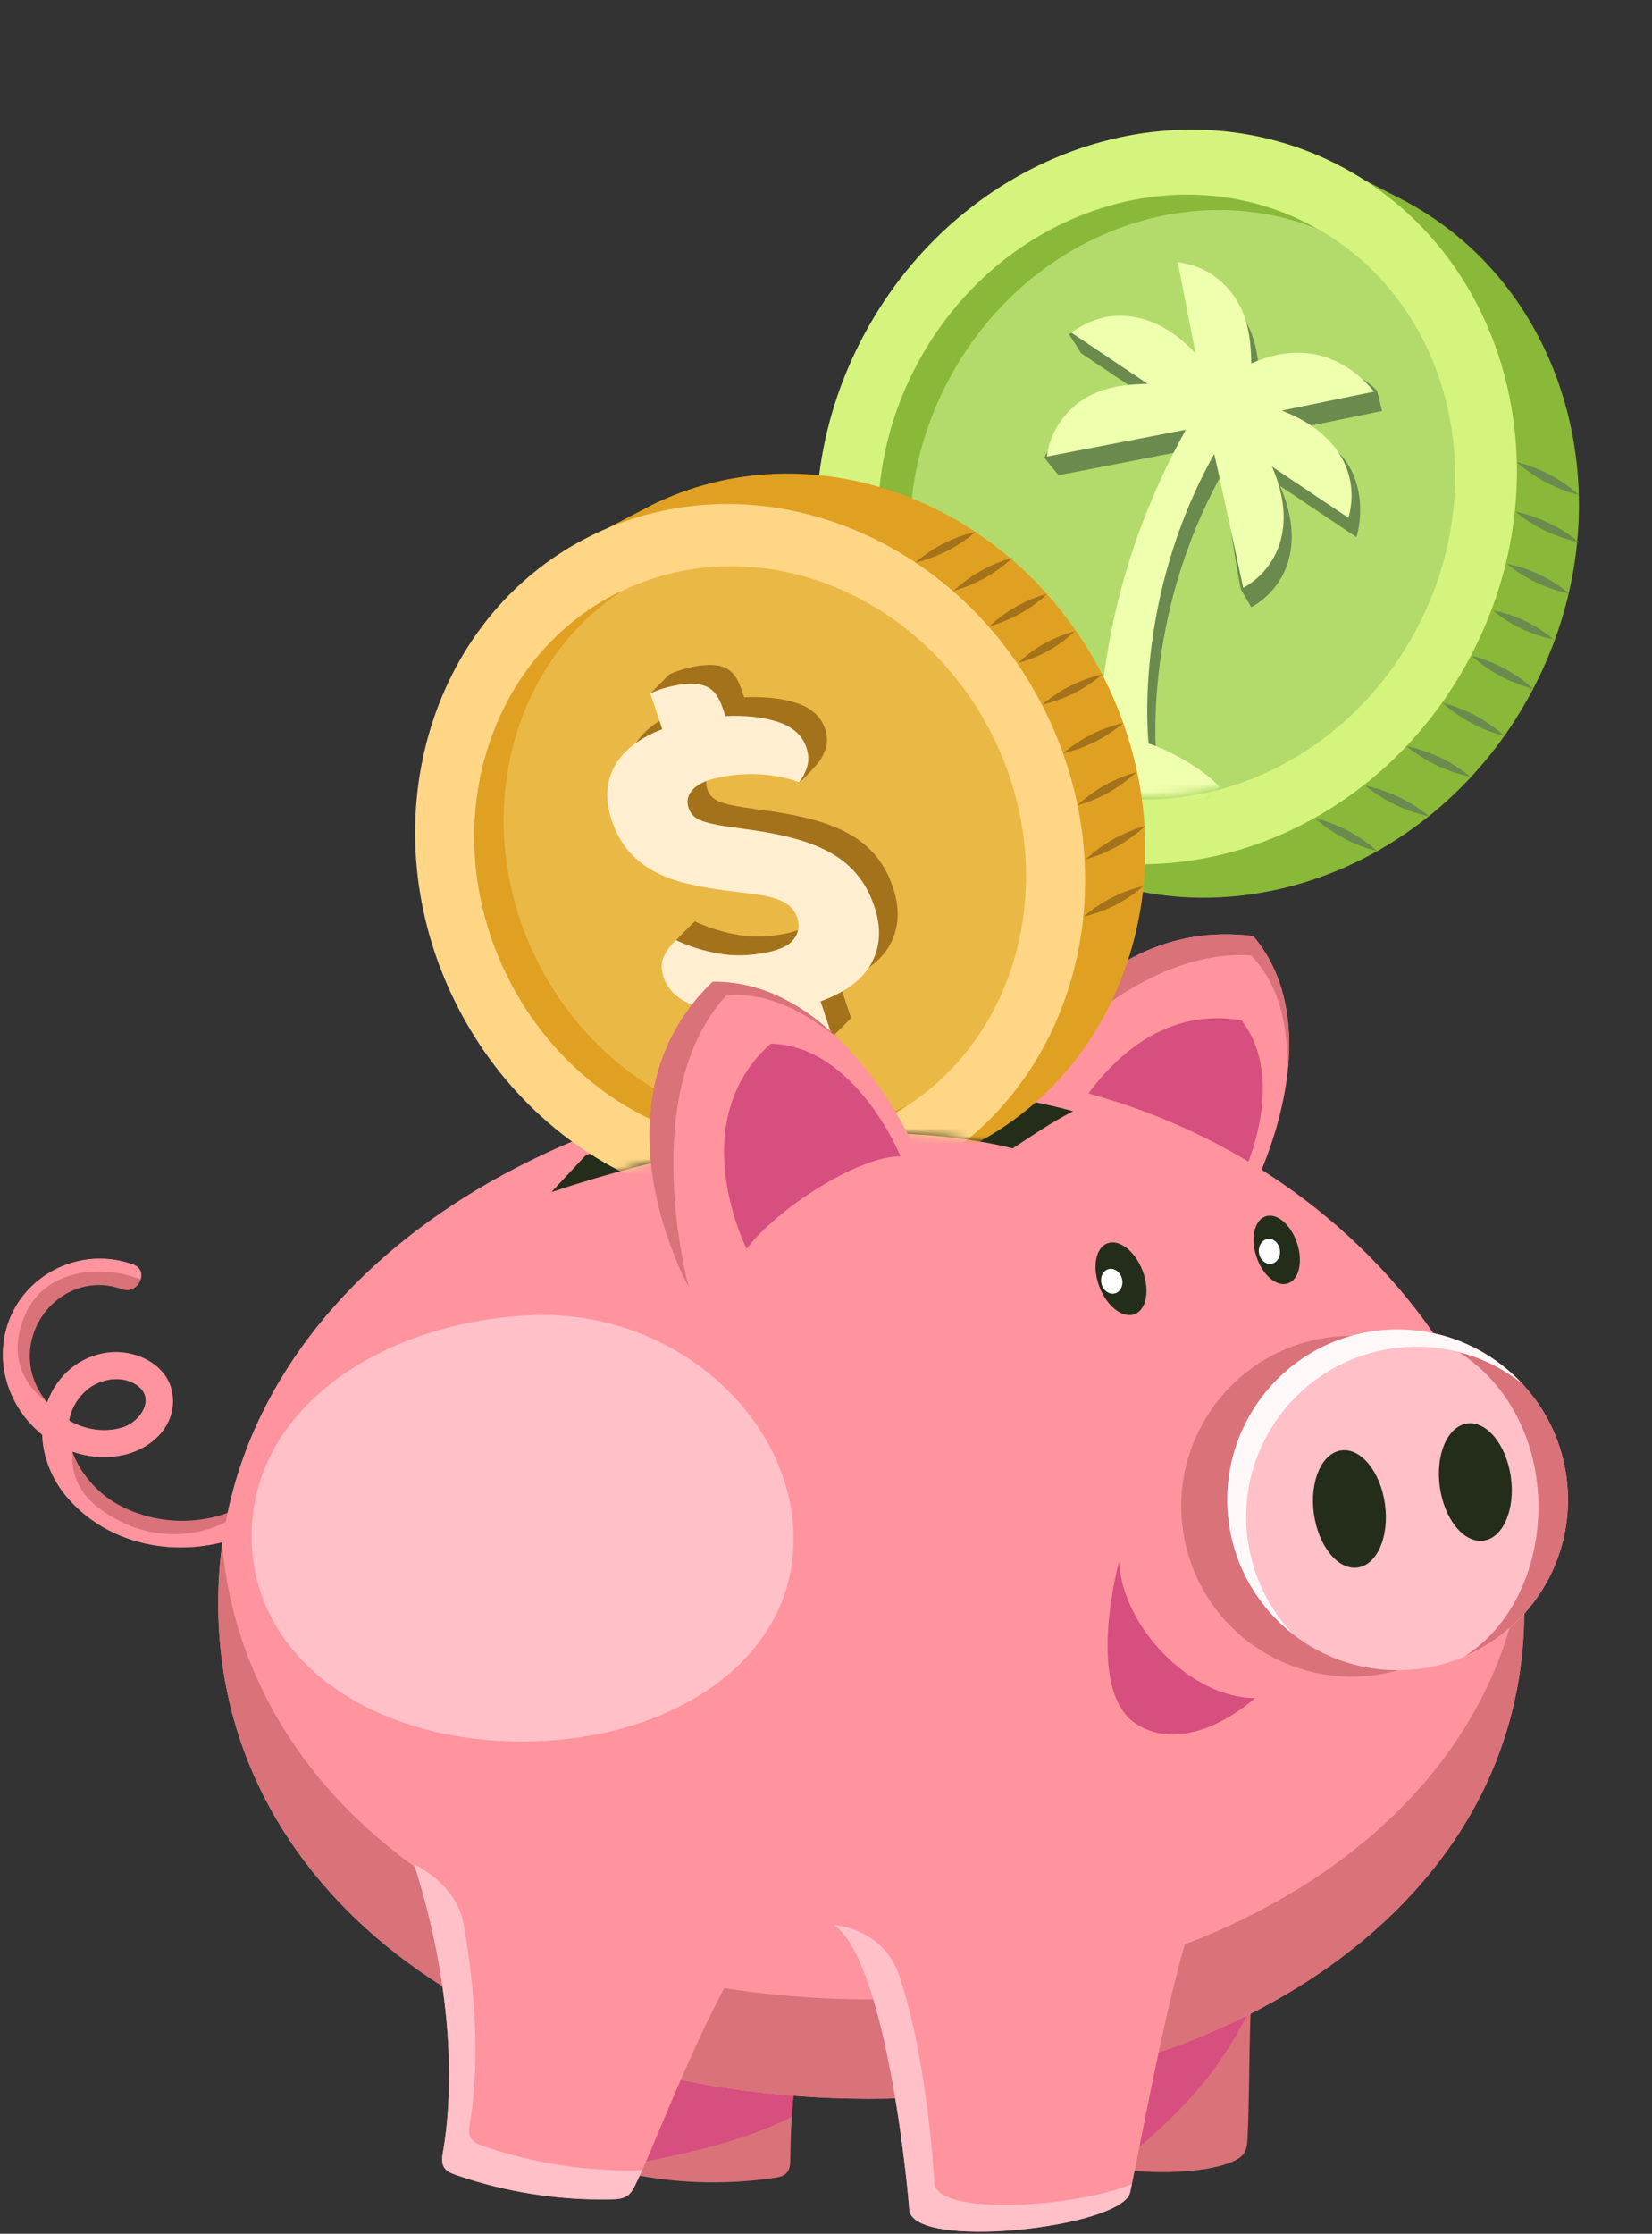 <svg width="216" height="292" viewBox="0 0 216 292" fill="none" xmlns="http://www.w3.org/2000/svg">
<rect x="0" y="0" width="216" height="292" fill="#333333" stroke="none"/>
<path d="M183.72 26.28C205.57 37.99 212.95 66.76 200.2 90.54C187.46 114.32 159.41 124.11 137.57 112.41L125.91 105.92L171.89 20.18L183.73 26.29L183.72 26.28Z" fill="#8AB838"/>
<path d="M192.089 86.155C204.833 62.369 197.451 33.597 175.603 21.892C153.754 10.187 125.712 19.98 112.969 43.766C100.226 67.552 107.607 96.324 129.455 108.029C151.304 119.734 179.346 109.941 192.089 86.155Z" fill="#D4F47D"/>
<path d="M185.117 82.419C195.612 62.83 189.53 39.132 171.532 29.49C153.534 19.848 130.436 27.912 119.941 47.502C109.446 67.091 115.528 90.788 133.526 100.431C151.524 110.073 174.622 102.009 185.117 82.419Z" fill="#B3DB6B"/>
<path d="M124.1 49.53C133.92 31.2 154.77 22.97 172.15 29.88C171.95 29.77 171.75 29.65 171.55 29.54C153.56 19.9 130.46 27.96 119.96 47.55C109.46 67.14 115.54 90.84 133.54 100.48C134.7 101.1 135.88 101.65 137.08 102.12C119.56 92.27 113.73 68.9 124.1 49.53Z" fill="#8AB838"/>
<path d="M188.61 91.87C191.65 92.66 194.37 94.11 196.71 96.21C193.67 95.43 190.96 93.97 188.61 91.87Z" fill="#6B8A4E"/>
<path d="M192.4 85.72C195.44 86.51 198.16 87.96 200.5 90.06C197.46 89.28 194.75 87.82 192.4 85.72Z" fill="#6B8A4E"/>
<path d="M183.88 97.52C186.98 98.19 189.78 99.52 192.23 101.53C189.13 100.87 186.33 99.52 183.88 97.52Z" fill="#6B8A4E"/>
<path d="M198.11 66.87C201.21 67.54 204.01 68.87 206.46 70.88C203.36 70.22 200.56 68.87 198.11 66.87Z" fill="#6B8A4E"/>
<path d="M178.51 102.7C181.62 103.37 184.44 104.72 186.91 106.73C183.79 106.06 180.98 104.71 178.51 102.7Z" fill="#6B8A4E"/>
<path d="M171.93 106.95C174.99 107.73 177.72 109.17 180.08 111.26C177.02 110.49 174.29 109.04 171.93 106.95Z" fill="#6B8A4E"/>
<path d="M198.3 60.39C201.36 61.17 204.09 62.61 206.45 64.7C203.39 63.93 200.66 62.48 198.3 60.39Z" fill="#6B8A4E"/>
<path d="M195.2 79.78C198.15 80.38 200.81 81.64 203.12 83.58C200.17 82.99 197.51 81.71 195.2 79.78Z" fill="#6B8A4E"/>
<path d="M197.03 73.69C200.05 74.32 202.77 75.62 205.15 77.58C202.13 76.96 199.41 75.65 197.03 73.69Z" fill="#6B8A4E"/>
<mask id="mask0_3_382" style="mask-type:luminance" maskUnits="userSpaceOnUse" x="114" y="25" width="78" height="80">
<path d="M182.593 86.824C195.804 68.898 193.165 44.528 176.697 32.391C160.23 20.255 136.17 24.948 122.959 42.874C109.748 60.799 112.388 85.17 128.855 97.306C145.323 109.443 169.382 104.749 182.593 86.824Z" fill="white"/>
</mask>
<g mask="url(#mask0_3_382)">
<path d="M151.24 99.73C153.15 100.26 158.16 102.77 160.54 105.41L147.6 115.02L124.55 99.57C131.17 97.55 137.86 97.13 144.71 98.22C145.45 84.2 149.22 71.1 156.1 58.69C150.04 59.86 144.22 60.99 138.4 62.12L136.57 59.86C136.83 57.71 147.05 52.77 151.12 52.72C147.86 50.53 144.55 48.31 141.36 46.18C141.36 46.18 139.94 43.9 139.77 43.72C139.77 43.72 139.77 43.71 139.77 43.7C142.42 41.8 146.61 43.4 149.72 44.04C152.76 44.67 155.15 46.44 157.34 48.68C156.94 46.63 156.56 44.69 156.19 42.74C155.81 40.78 155.43 38.82 155.04 36.8C157.34 37.1 159.31 38.01 160.94 39.56C163.93 42.39 164.62 46.07 164.64 50.04C173.35 46.13 178.37 49.21 180 51.03C180.18 51.23 180.63 53.63 180.72 53.72L168.65 56.2C177.72 57.55 178.7 65.53 177.36 70.22L167.36 63.52C170.84 71.46 167.87 77.01 163.6 79.38L162.25 77.04C161.33 72.72 159.86 61.88 159.81 61.88C149.04 81.17 151.25 99.74 151.25 99.74L151.24 99.73Z" fill="#6B8A4E"/>
<path d="M150.19 97.21C152.1 97.74 157.11 100.25 159.49 102.89L146.55 112.5C138.88 107.36 131.21 102.22 123.5 97.05C130.12 95.03 136.81 94.61 143.66 95.7C144.4 81.68 148.17 68.58 155.05 56.17C148.83 57.37 142.86 58.53 136.89 59.68C137.15 57.53 138.06 55.61 139.54 53.99C142.32 50.96 146 50.23 150.07 50.18C146.67 47.9 143.4 45.71 140.07 43.48C142.72 41.56 145.56 40.86 148.68 41.51C151.72 42.14 154.11 43.91 156.3 46.15C155.9 44.1 155.52 42.16 155.15 40.21C154.77 38.25 154.39 36.29 154 34.27C156.3 34.57 158.27 35.48 159.9 37.03C162.89 39.86 163.58 43.54 163.6 47.51C173.27 43.16 178.79 50.2 179.67 51.19C175.52 52.04 171.62 52.84 167.6 53.67C175.95 56.89 177.65 63 176.31 67.69C173.01 65.48 169.74 63.29 166.31 60.99C169.79 68.93 166.82 74.48 162.55 76.85C162.55 76.85 158.82 59.35 158.75 59.35C147.98 78.64 150.19 97.21 150.19 97.21Z" fill="#EEFFAE"/>
</g>
<path d="M130.81 144.93C130.81 144.93 141.09 119.44 163.86 122.37C175.1 135.97 162.64 157.84 162.64 157.84" fill="#FF949E"/>
<path d="M163.59 124.89C167.63 129.18 168.25 134.41 168.41 139.69C168.93 133.87 168.2 127.41 163.87 122.37C141.1 119.44 130.82 144.93 130.82 144.93C130.82 144.93 146.1 123.77 163.6 124.89H163.59Z" fill="#DA7279"/>
<path d="M139.45 147.71C139.45 147.71 147.05 130.79 162.33 133.37C169.06 142.17 161.48 155.83 161.48 155.83C158.26 151.64 146.3 147.5 139.45 147.71Z" fill="#D74F7E"/>
<path d="M165.17 248.73C162.93 257.88 163.59 270.14 163.11 279.54C163.07 280.22 163.02 280.94 162.63 281.51C162.26 282.05 161.65 282.37 161.04 282.62C156.37 284.58 146.17 284.17 143.2 282.68C142.4 282.28 141.87 281.48 141.34 280.75C139 277.51 135.78 261.36 134.19 257.69C132.49 250.17 166.89 243.05 165.16 248.73H165.17Z" fill="#DA7279"/>
<path d="M165.17 248.73C166.9 243.05 132.5 250.16 134.2 257.69C135.79 261.36 139.01 277.51 141.35 280.75C141.88 281.48 142.41 282.27 143.21 282.68C143.78 282.97 144.63 283.22 145.66 283.41C154.46 276.28 159.2 271.2 163.54 262.48C163.74 257.63 164.16 252.86 165.17 248.73Z" fill="#D74F7E"/>
<path d="M31.95 196.78C26.78 199.58 20.23 199.44 15.15 196.51C10.47 193.82 6.31 186.74 10.97 182.03C12.65 180.33 15.66 179.62 17.77 180.97C20.53 182.73 18.36 185.9 15.97 186.61C10.45 188.26 4.46 183.7 3.94 178.16C3.33 171.68 9.6 166.2 15.94 168.53C18.07 169.31 19.58 166.11 17.44 165.32C9.69 162.48 1.1 167.68 0.42 176.03C-0.25 184.22 7.16 191.6 15.48 190.33C19.36 189.74 23.01 186.75 22.59 182.49C22.19 178.45 17.79 176.35 14.12 176.82C10.08 177.34 6.98 180.27 5.91 184.14C4.8 188.15 6.06 192.51 8.7 195.64C14.89 202.97 25.83 204.11 34.02 199.68C36.02 198.6 33.96 195.72 31.97 196.79L31.95 196.78Z" fill="#DA7279"/>
<path d="M32.85 196.56C32.68 196.72 32.49 196.86 32.31 197C31.59 197.71 30.78 198.32 29.84 198.81C25.53 201.07 20.39 201.13 16.02 199.01C12.47 197.29 9.12 194.65 9.47 189.76C11.33 190.41 13.37 190.64 15.46 190.32C19.34 189.73 22.99 186.74 22.57 182.48C22.17 178.44 17.77 176.34 14.1 176.81C10.35 177.29 7.44 179.85 6.18 183.31C6.03 183.13 0.06 179.49 3.23 171.99C5.92 165.61 13.7 165.34 18.38 167.26C18.62 166.51 18.41 165.66 17.44 165.31C9.69 162.47 1.1 167.67 0.42 176.02C0.05 180.55 2.16 184.83 5.52 187.54C5.62 190.48 6.79 193.37 8.69 195.63C14.88 202.96 25.82 204.1 34.01 199.67C35.71 198.75 34.48 196.56 32.86 196.55L32.85 196.56ZM9.04 185.7C9.26 184.41 9.86 183.15 10.96 182.04C12.64 180.34 15.65 179.63 17.76 180.98C20.52 182.74 18.35 185.91 15.96 186.62C13.58 187.33 11.12 186.88 9.04 185.71V185.7Z" fill="#FF949E"/>
<path d="M109.07 251.64C104.61 262.58 103.44 272.94 103.33 282.25C103.33 282.87 103.29 283.54 102.89 284.01C102.49 284.48 101.83 284.61 101.22 284.7C94.94 285.63 88.5 285.45 82.29 284.16C81.62 284.02 80.92 283.85 80.45 283.36C80.05 282.94 79.88 282.36 79.72 281.81C77.7 274.57 76.28 267.16 75.47 259.69" fill="#DA7279"/>
<path d="M109.07 251.64L75.47 259.68C76.28 267.15 77.7 274.56 79.72 281.8C79.88 282.36 80.05 282.94 80.45 283.35C88.39 281.75 96.45 280.32 103.53 276.7C104.02 268.89 105.47 260.45 109.07 251.64Z" fill="#D74F7E"/>
<path d="M199.28 211.69C198.54 250.31 158.43 275.23 111.28 274.33C64.13 273.43 27.8 247.04 28.54 208.42C29.28 169.8 68.17 142.83 115.25 140.13C161.83 137.46 200.02 173.07 199.28 211.69Z" fill="#FF949E"/>
<path d="M103.75 201.65C103.44 217.68 86.8 228.02 67.23 227.64C47.67 227.27 32.59 216.31 32.9 200.29C33.21 184.26 49.35 173.07 68.88 171.95C88.21 170.84 104.06 185.62 103.75 201.65Z" fill="#FFC0C8"/>
<path d="M111.53 261.35C67.11 260.5 32.3 237.02 29.05 202.01C28.77 204.11 28.59 206.25 28.55 208.42C27.81 247.04 64.14 273.43 111.29 274.33C158.44 275.23 198.55 250.31 199.29 211.69C199.33 209.48 199.23 207.29 199.03 205.11C194.23 240.05 156.03 262.2 111.55 261.35H111.53Z" fill="#DA7279"/>
<path d="M76.55 151.06L72.1 155.83C103.28 145.47 123.3 147.83 132.41 150.12C134.97 148.43 137.53 146.68 140.31 145.26C108.78 136.61 76.54 151.06 76.54 151.06H76.55Z" fill="#242D1A"/>
<mask id="mask1_3_382" style="mask-type:luminance" maskUnits="userSpaceOnUse" x="49" y="57" width="106" height="99">
<path d="M72.11 155.83C103.29 145.47 123.31 147.83 132.42 150.12C132.42 150.12 162.42 129.01 153.23 103.12C144.04 77.23 133.76 55.97 100.96 58.13C68.16 60.29 45.08 81.42 49.77 106.9C54.46 132.38 72.11 155.83 72.11 155.83Z" fill="white"/>
</mask>
<g mask="url(#mask1_3_382)">
<path d="M84.91 66.17C106.12 55.5 132.74 65.56 144.36 88.65C155.98 111.74 148.2 139.11 126.99 149.79L115.48 155.36L73.6 72.09L84.91 66.18V66.17Z" fill="#E0A122"/>
<path d="M119.121 153.776C140.335 143.102 148.113 115.727 136.493 92.634C124.873 69.54 98.255 59.472 77.041 70.146C55.827 80.82 48.05 108.195 59.67 131.288C71.29 154.382 97.907 164.45 119.121 153.776Z" fill="#FFD685"/>
<path d="M115.409 146.398C132.878 137.607 139.282 115.064 129.713 96.045C120.143 77.026 98.224 68.734 80.754 77.525C63.285 86.315 56.88 108.858 66.45 127.877C76.019 146.896 97.939 155.188 115.409 146.398Z" fill="#EAB845"/>
<path d="M70.29 125.7C61.34 107.91 66.37 87.03 81.36 77.21C81.16 77.31 80.96 77.39 80.76 77.49C63.29 86.28 56.88 108.83 66.46 127.85C76.03 146.87 97.95 155.16 115.43 146.37C116.56 145.8 117.63 145.18 118.66 144.5C101.29 152.81 79.76 144.5 70.29 125.7Z" fill="#E0A122"/>
<path d="M139.01 98.47C141.3 96.52 143.94 95.19 146.87 94.51C144.58 96.46 141.94 97.78 139.01 98.47Z" fill="#A3721A"/>
<path d="M136.28 92.11C138.57 90.16 141.21 88.83 144.14 88.15C141.85 90.1 139.21 91.42 136.28 92.11Z" fill="#A3721A"/>
<path d="M140.83 105.29C143.06 103.23 145.65 101.77 148.57 100.95C146.34 103.02 143.75 104.47 140.83 105.29Z" fill="#A3721A"/>
<path d="M124.65 77.25C126.88 75.19 129.47 73.73 132.39 72.91C130.16 74.98 127.57 76.43 124.65 77.25Z" fill="#A3721A"/>
<path d="M141.94 112.35C144.18 110.28 146.79 108.81 149.73 107.98C147.49 110.05 144.88 111.51 141.94 112.35Z" fill="#A3721A"/>
<path d="M141.64 119.85C143.93 117.88 146.57 116.53 149.51 115.83C147.22 117.8 144.58 119.14 141.64 119.85Z" fill="#A3721A"/>
<path d="M119.68 73.54C121.97 71.57 124.61 70.22 127.55 69.52C125.26 71.49 122.62 72.83 119.68 73.54Z" fill="#A3721A"/>
<path d="M133.16 86.65C135.25 84.66 137.71 83.28 140.5 82.54C138.41 84.53 135.95 85.91 133.16 86.65Z" fill="#A3721A"/>
<path d="M129.4 81.85C131.55 79.83 134.07 78.41 136.92 77.63C134.77 79.65 132.24 81.06 129.4 81.85Z" fill="#A3721A"/>
<path d="M101.85 122.2C104.04 121.86 105.49 121.25 106.17 120.38C106.86 119.5 107.03 118.55 106.69 117.53C106.37 116.58 105.76 115.88 104.84 115.42C103.92 114.96 102.67 114.63 101.08 114.43L97.6 113.99C95.69 113.76 93.93 113.44 92.32 113.06C90.71 112.68 89.27 112.14 87.99 111.46C86.72 110.78 85.61 109.9 84.66 108.83C83.72 107.76 82.97 106.41 82.42 104.76C81.53 102.1 81.66 99.74 82.8 97.69C83.94 95.64 86.02 94.02 89.03 92.86L85.03 90.66L87.47 88.2C87.8 88.02 88.28 87.82 88.91 87.61C89.54 87.4 90.24 87.23 91.03 87.09C92.64 86.82 93.9 86.88 94.82 87.29C95.74 87.7 96.44 88.63 96.93 90.09L97.29 91.15C99.99 91.03 102.3 91.29 104.22 91.93C106.13 92.57 107.35 93.69 107.88 95.27C108.18 96.18 108.21 97.02 107.97 97.79C107.73 98.56 107.37 99.23 106.91 99.81C106.91 99.81 104.69 102.34 104.47 102.27C103.43 101.92 104.02 98.98 102.6 98.83C100.89 98.65 99.1 98.72 97.24 99.02C95.26 99.35 93.89 99.88 93.14 100.63C92.39 101.38 92.16 102.2 92.46 103.11C92.72 103.9 93.23 104.45 93.99 104.76C94.75 105.07 95.86 105.34 97.33 105.56L101.03 106.08C103.18 106.4 105.12 106.8 106.83 107.3C108.54 107.8 110.05 108.43 111.35 109.2C112.65 109.97 113.75 110.92 114.65 112.05C115.55 113.18 116.26 114.52 116.77 116.06C117.68 118.79 117.56 121.24 116.41 123.4C115.26 125.55 113.03 127.24 109.73 128.44L111.27 133.06C111.06 133.38 108.83 135.52 108.83 135.52C108.18 135.72 108.47 133.92 107.68 134.04C106.06 134.28 104.79 134.2 103.87 133.78C102.95 133.36 102.24 132.42 101.76 130.97L101.44 130.03C98.35 130.17 95.69 129.86 93.45 129.08C91.21 128.31 89.8 127.04 89.21 125.28C88.86 124.22 88.01 123.71 88.42 122.9C88.42 122.9 90.22 121 90.86 120.44C92.27 121.13 93.92 121.68 95.82 122.08C97.72 122.49 99.73 122.53 101.84 122.2H101.85Z" fill="#A3721A"/>
<path d="M99.41 124.66C101.6 124.32 103.05 123.71 103.73 122.84C104.42 121.96 104.59 121.01 104.25 119.99C103.93 119.04 103.32 118.34 102.4 117.88C101.48 117.42 100.23 117.09 98.64 116.89L95.16 116.45C93.25 116.22 91.49 115.9 89.88 115.52C88.27 115.14 86.83 114.6 85.55 113.92C84.28 113.24 83.17 112.36 82.22 111.29C81.28 110.22 80.53 108.87 79.98 107.22C79.09 104.56 79.22 102.2 80.36 100.15C81.5 98.1 83.58 96.48 86.59 95.32L85.03 90.66C85.36 90.48 85.84 90.28 86.47 90.07C87.1 89.86 87.8 89.69 88.59 89.55C90.2 89.28 91.46 89.34 92.38 89.75C93.3 90.16 94 91.09 94.49 92.55L94.85 93.61C97.55 93.49 99.86 93.75 101.78 94.39C103.69 95.03 104.91 96.15 105.44 97.73C105.74 98.64 105.77 99.48 105.53 100.25C105.29 101.02 104.93 101.69 104.47 102.27C103.31 101.79 101.87 101.47 100.16 101.29C98.45 101.11 96.66 101.18 94.8 101.48C92.82 101.81 91.45 102.34 90.7 103.09C89.95 103.84 89.72 104.66 90.02 105.57C90.28 106.36 90.79 106.91 91.55 107.22C92.31 107.53 93.42 107.8 94.89 108.02L98.59 108.54C100.74 108.86 102.68 109.26 104.39 109.76C106.1 110.26 107.61 110.89 108.91 111.66C110.21 112.43 111.31 113.38 112.21 114.51C113.11 115.64 113.82 116.98 114.33 118.52C115.24 121.25 115.12 123.7 113.97 125.86C112.82 128.01 110.59 129.7 107.29 130.9L108.83 135.52C108.52 135.65 108.05 135.81 107.39 136.02C106.74 136.22 106.02 136.38 105.23 136.5C103.61 136.74 102.34 136.66 101.42 136.24C100.5 135.82 99.79 134.88 99.31 133.43L98.99 132.49C95.9 132.63 93.24 132.32 91 131.54C88.76 130.77 87.35 129.5 86.76 127.74C86.41 126.68 86.43 125.75 86.84 124.94C87.25 124.13 87.77 123.45 88.41 122.9C89.82 123.59 91.47 124.14 93.37 124.54C95.27 124.95 97.28 124.99 99.39 124.66H99.41Z" fill="#FFEECF"/>
</g>
<path d="M182.78 218.33C170.94 221.67 158.64 214.79 155.29 202.95C151.95 191.11 158.83 178.81 170.67 175.46C172.62 174.91 174.64 174.63 176.66 174.62" fill="#DA7279"/>
<path d="M182.74 218.33C195.039 218.33 205.01 208.359 205.01 196.06C205.01 183.761 195.039 173.79 182.74 173.79C170.441 173.79 160.47 183.761 160.47 196.06C160.47 208.359 170.441 218.33 182.74 218.33Z" fill="#FFC0C8"/>
<path d="M204.8 192.97C203.31 182.3 194.49 174.46 184.14 173.83C204.96 179.5 205.75 207.41 191.51 216.51C200.52 212.65 206.22 203.15 204.8 192.97Z" fill="#DA7279"/>
<path d="M163.15 201.4C161.45 189.22 169.94 177.96 182.12 176.26C188.38 175.38 194.38 177.21 198.98 180.83C194.2 175.74 187.11 172.96 179.66 174C167.48 175.7 158.99 186.96 160.69 199.14C161.52 205.07 164.62 210.1 168.98 213.53C165.94 210.29 163.82 206.13 163.16 201.39L163.15 201.4Z" fill="#FFF8F9"/>
<path d="M177.51 204.91C180.075 204.551 181.675 200.832 181.083 196.604C180.491 192.376 177.932 189.24 175.367 189.599C172.801 189.958 171.202 193.677 171.794 197.905C172.386 202.133 174.945 205.269 177.51 204.91Z" fill="#242D1A"/>
<path d="M193.973 201.391C196.538 201.032 198.138 197.314 197.546 193.086C196.954 188.858 194.395 185.722 191.83 186.081C189.264 186.44 187.665 190.158 188.257 194.386C188.849 198.614 191.408 201.751 193.973 201.391Z" fill="#242D1A"/>
<path d="M90.05 168.24C90.05 168.24 76.62 144.26 93.17 128.35C109.59 128.1 119.15 149.19 119.15 149.19" fill="#FF949E"/>
<path d="M94.96 130.13C100.84 129.67 105.29 132.47 109.5 135.66C105.29 131.61 99.79 128.24 93.17 128.34C76.62 144.25 90.05 168.23 90.05 168.23C90.05 168.23 83.13 143.06 94.96 130.13Z" fill="#DA7279"/>
<path d="M97.63 163.25C97.63 163.25 89.21 146.73 100.78 136.43C111.86 136.69 117.75 151.17 117.75 151.17C112.47 151.06 101.75 157.79 97.62 163.25H97.63Z" fill="#D74F7E"/>
<path d="M54.15 243.72C59.26 259.82 59.35 273.08 57.92 281.33C57.81 281.99 57.7 282.71 58.04 283.29C58.37 283.87 59.05 284.13 59.68 284.35C66.17 286.58 73.06 287.66 79.92 287.52C80.66 287.5 81.44 287.46 82.04 287.03C82.55 286.67 82.85 286.08 83.12 285.52C86.7 278.22 94.19 256.48 103.08 247.8" fill="#FF949E"/>
<path d="M83.44 283.71C76.58 283.85 69.69 282.78 63.2 280.54C62.57 280.32 61.89 280.06 61.56 279.48C61.22 278.9 61.33 278.18 61.44 277.52C62.51 271.34 62.53 262.38 60.61 251.45C59.7 246.28 54.15 243.7 54.15 243.7C59.26 259.8 59.35 273.06 57.92 281.31C57.81 281.97 57.7 282.69 58.04 283.27C58.37 283.85 59.05 284.11 59.68 284.33C66.17 286.56 73.06 287.64 79.92 287.5C80.66 287.48 81.44 287.44 82.04 287.01C82.55 286.65 82.85 286.06 83.12 285.5C83.38 284.97 83.66 284.35 83.96 283.68C83.78 283.69 83.61 283.7 83.44 283.7V283.71Z" fill="#FFC0C8"/>
<path d="M109.07 251.64C116.17 256.7 118.89 288.23 118.88 288.7C118.83 294.31 146.76 291.26 147.77 286.58C149.5 278.6 152.87 259.02 156.61 248.88" fill="#FF949E"/>
<path d="M122.15 285.21C122.15 284.88 121.27 269.11 117.56 258.21C115.45 252.03 109.06 251.64 109.06 251.64C116.16 256.7 118.88 288.23 118.87 288.7C118.82 294.31 146.75 291.26 147.76 286.58C147.83 286.24 147.91 285.88 147.99 285.5C140.54 288.61 122.1 289.76 122.14 285.2L122.15 285.21Z" fill="#FFC0C8"/>
<path d="M148.366 171.785C149.916 171.183 150.368 168.625 149.376 166.072C148.384 163.518 146.324 161.936 144.774 162.538C143.224 163.14 142.772 165.698 143.764 168.252C144.756 170.805 146.817 172.387 148.366 171.785Z" fill="#242D1A"/>
<path d="M145.77 169.076C146.508 168.886 146.922 168.02 146.696 167.143C146.47 166.266 145.688 165.71 144.95 165.9C144.212 166.091 143.797 166.956 144.024 167.833C144.25 168.71 145.032 169.267 145.77 169.076Z" fill="white"/>
<path d="M168.379 167.775C169.847 167.291 170.39 164.934 169.592 162.511C168.793 160.088 166.955 158.515 165.486 158.999C164.018 159.483 163.475 161.84 164.273 164.264C165.072 166.687 166.91 168.259 168.379 167.775Z" fill="#242D1A"/>
<path d="M166.206 165.209C166.96 165.103 167.471 164.291 167.346 163.394C167.22 162.497 166.507 161.855 165.752 161.96C164.997 162.066 164.487 162.878 164.612 163.775C164.737 164.672 165.451 165.314 166.206 165.209Z" fill="white"/>
<path d="M148.71 225.46C155.73 229.72 164.09 221.98 164.09 221.98C155.99 221.98 146.88 213.07 146.3 204.17C146.3 204.17 141.69 221.2 148.72 225.46H148.71Z" fill="#D74F7E"/>
</svg>
